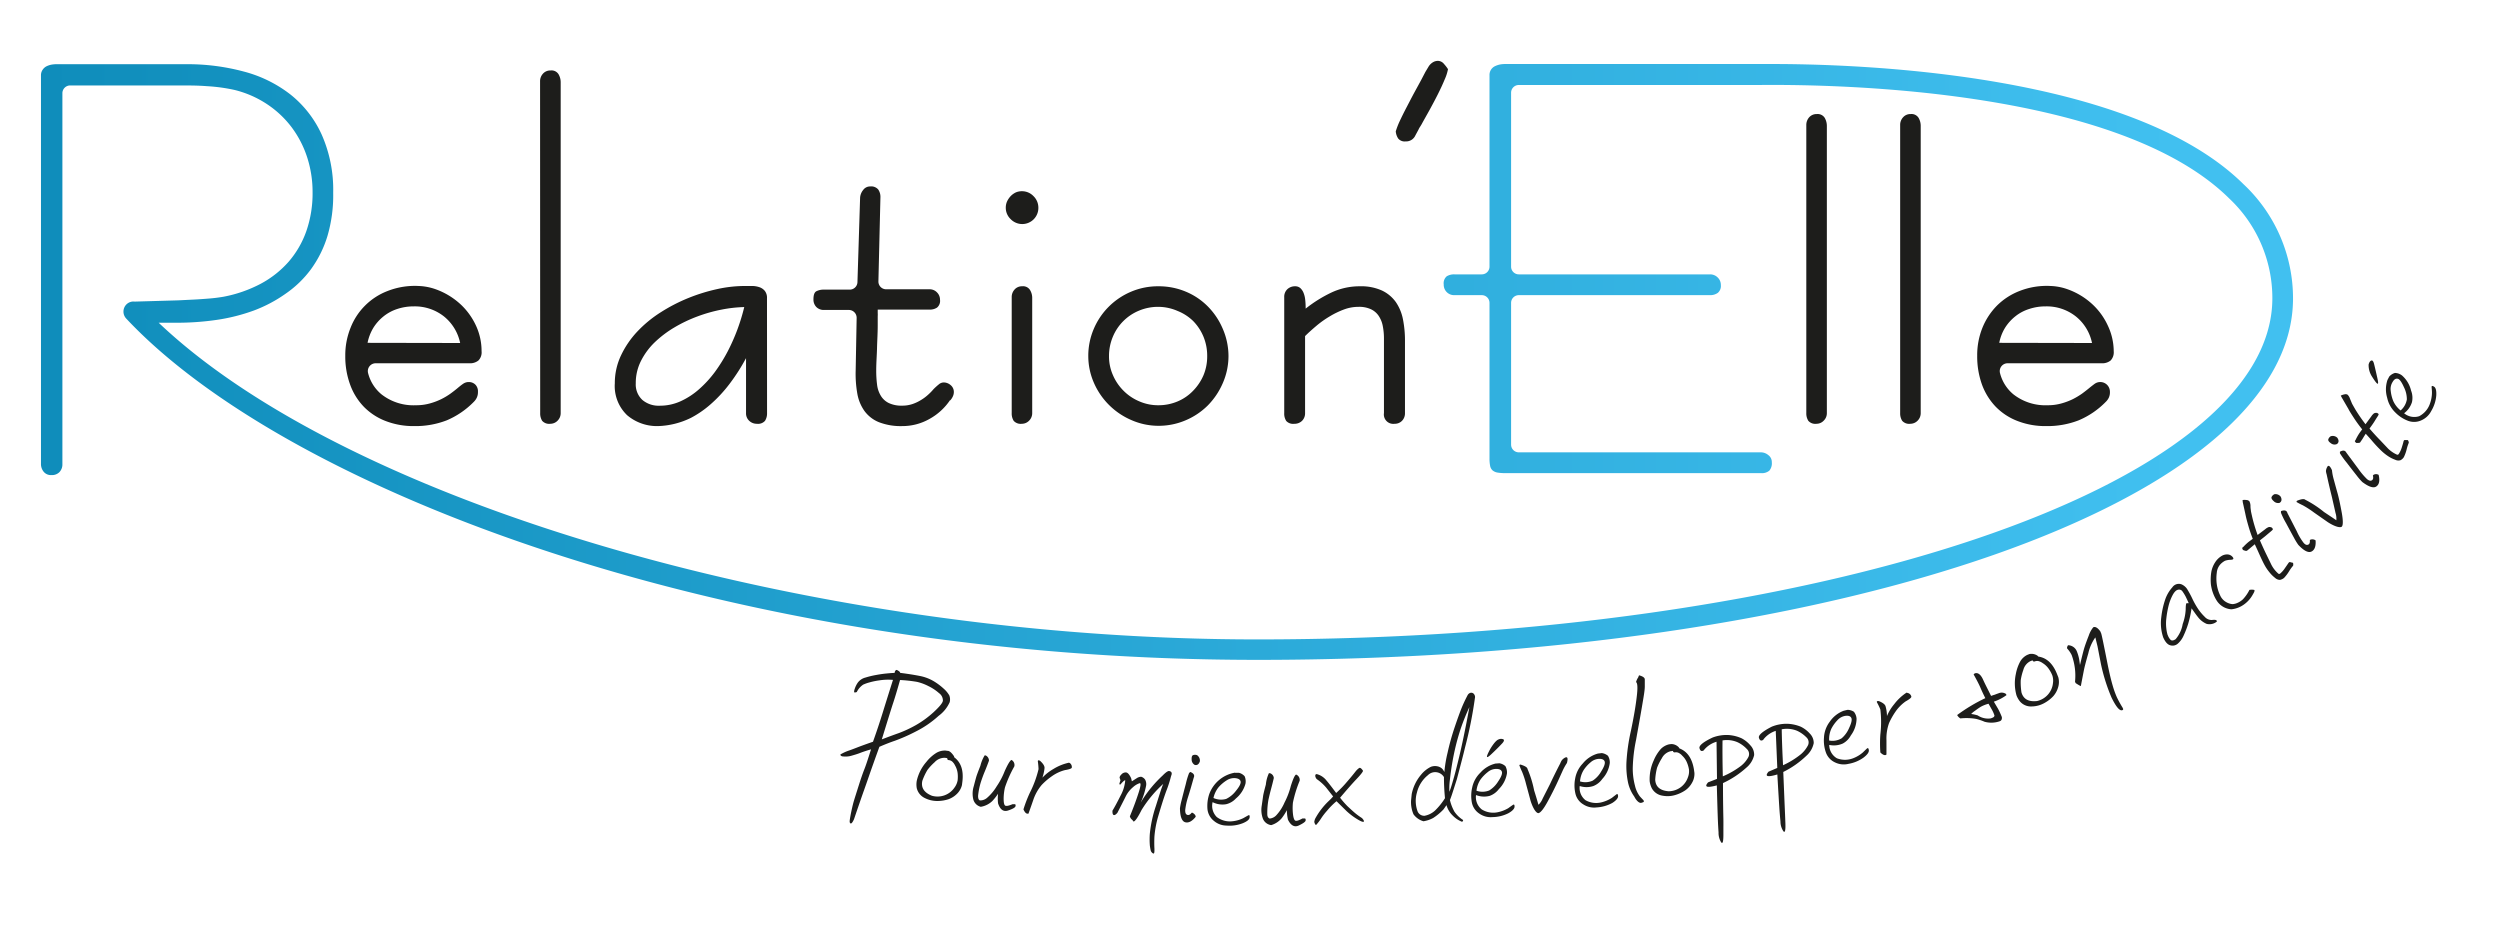<svg id="Calque_1" data-name="Calque 1" xmlns="http://www.w3.org/2000/svg" xmlns:xlink="http://www.w3.org/1999/xlink" width="153.16mm" height="56.91mm" viewBox="0 0 434.17 161.33"><defs><style>.cls-1{fill:#1d1d1b;}.cls-2{fill:url(#Dégradé_sans_nom_5);}</style><linearGradient id="Dégradé_sans_nom_5" x1="7.11" y1="62.85" x2="398.18" y2="62.85" gradientUnits="userSpaceOnUse"><stop offset="0" stop-color="#0f8dbb"/><stop offset="0.95" stop-color="#41c0f0"/></linearGradient></defs><path class="cls-1" d="M65.24,63.09a1.36,1.36,0,0,0-1.32,1.7,7,7,0,0,0,2.32,3.69,9,9,0,0,0,6,1.9,8.74,8.74,0,0,0,2.39-.31,11.3,11.3,0,0,0,2-.75,11.72,11.72,0,0,0,1.59-.95q.7-.51,1.2-.93c.37-.31.69-.57,1-.78a1.68,1.68,0,0,1,1-.31,1.59,1.59,0,0,1,1.18.5A1.67,1.67,0,0,1,83,68.06a2.21,2.21,0,0,1-.2,1,2.4,2.4,0,0,1-.5.71A14.41,14.41,0,0,1,77.58,73a15,15,0,0,1-5.66,1,13.32,13.32,0,0,1-5-.9,10.59,10.59,0,0,1-3.76-2.48,10.81,10.81,0,0,1-2.36-3.83,14.22,14.22,0,0,1-.84-5,12.72,12.72,0,0,1,.92-4.87,11.19,11.19,0,0,1,6.35-6.35,12.94,12.94,0,0,1,5.52-.9,9.83,9.83,0,0,1,2.78.52A12.63,12.63,0,0,1,80.14,53a11.85,11.85,0,0,1,2.54,3.6,10.49,10.49,0,0,1,.95,4.4,2,2,0,0,1-.55,1.61,2.31,2.31,0,0,1-1.58.48Zm14.67-3.52a8,8,0,0,0-2.83-4.63,8.18,8.18,0,0,0-5.24-1.73,9,9,0,0,0-2.85.45,7.49,7.49,0,0,0-2.38,1.28,7.89,7.89,0,0,0-1.78,2,8.07,8.07,0,0,0-1,2.6Z"/><path class="cls-1" d="M93.79,14.14a1.92,1.92,0,0,1,.5-1.34,1.69,1.69,0,0,1,1.32-.56A1.42,1.42,0,0,1,97,12.9a2.77,2.77,0,0,1,.37,1.4V71.74a1.83,1.83,0,0,1-.54,1.32,1.75,1.75,0,0,1-1.28.54,1.61,1.61,0,0,1-1.4-.52,2.4,2.4,0,0,1-.34-1.34Z"/><path class="cls-1" d="M133.21,71.74a2.4,2.4,0,0,1-.35,1.34,1.6,1.6,0,0,1-1.4.52,1.9,1.9,0,0,1-1.35-.52,1.76,1.76,0,0,1-.55-1.34V62.2a33.48,33.48,0,0,1-2.73,4.29,23.72,23.72,0,0,1-3.49,3.78,17.35,17.35,0,0,1-3.35,2.3A13.86,13.86,0,0,1,114.27,74a8,8,0,0,1-5.36-1.89,7,7,0,0,1-2.14-5.55,11.2,11.2,0,0,1,1.07-4.82,16,16,0,0,1,2.83-4.15,21,21,0,0,1,4.07-3.35,29.5,29.5,0,0,1,4.8-2.48,31,31,0,0,1,5-1.55,22.24,22.24,0,0,1,4.7-.54h1.5a4.05,4.05,0,0,1,1.18.22,2.08,2.08,0,0,1,.91.64,1.93,1.93,0,0,1,.37,1.26Zm-18.65-1.28a8.67,8.67,0,0,0,3.65-.78,12.85,12.85,0,0,0,3.2-2.09,19.21,19.21,0,0,0,2.75-3,28.16,28.16,0,0,0,2.25-3.63,34.14,34.14,0,0,0,2.84-7.63,23,23,0,0,0-3.93.44,26.27,26.27,0,0,0-4.21,1.19,24.72,24.72,0,0,0-4,1.91,18.51,18.51,0,0,0-3.43,2.6,12,12,0,0,0-2.38,3.24,8.47,8.47,0,0,0-.89,3.87,3.66,3.66,0,0,0,1.16,2.89A4.37,4.37,0,0,0,114.56,70.46Z"/><path class="cls-1" d="M152.17,64.34a18.88,18.88,0,0,0,.15,2.48,4.75,4.75,0,0,0,.66,1.93A3.3,3.3,0,0,0,154.36,70a5.13,5.13,0,0,0,2.34.45,5.48,5.48,0,0,0,1.8-.29,7.23,7.23,0,0,0,1.53-.74,7.65,7.65,0,0,0,1.22-.93,9.16,9.16,0,0,0,.88-.91,10.7,10.7,0,0,1,.87-.79,1.37,1.37,0,0,1,.87-.37,1.86,1.86,0,0,1,1.22.46,1.52,1.52,0,0,1,.56,1.24,1.78,1.78,0,0,1-.17.72,2.52,2.52,0,0,1-.48.72l0-.08a10.31,10.31,0,0,1-3.6,3.29A9.52,9.52,0,0,1,156.7,74a10.5,10.5,0,0,1-4.07-.68,5.82,5.82,0,0,1-2.5-1.94,7.36,7.36,0,0,1-1.24-3,19.79,19.79,0,0,1-.29-4l.17-9.18a1.36,1.36,0,0,0-1.35-1.37H143.1a1.79,1.79,0,0,1-1.32-.5,1.83,1.83,0,0,1-.51-1.36c0-.75.17-1.21.51-1.39a2.75,2.75,0,0,1,1.32-.28h4.47a1.34,1.34,0,0,0,1.34-1.3l.46-14.66A2.34,2.34,0,0,1,149.9,33a1.47,1.47,0,0,1,1.22-.62,1.61,1.61,0,0,1,1.39.52,2.26,2.26,0,0,1,.39,1.38l-.35,14.59a1.34,1.34,0,0,0,1.34,1.37h7.54a1.74,1.74,0,0,1,1.3.55,1.77,1.77,0,0,1,.52,1.28,1.5,1.5,0,0,1-.52,1.35,2.23,2.23,0,0,1-1.3.35h-9v.58a4,4,0,0,1,0,.58c0,.21,0,.48,0,.82s0,.61,0,.81c0,1.32-.09,2.61-.12,3.88S152.17,63,152.17,64.34Z"/><path class="cls-1" d="M177.48,33.21a2.75,2.75,0,0,1,2,.85,2.79,2.79,0,0,1,.85,2,2.8,2.8,0,0,1-4.81,2,2.71,2.71,0,0,1-.85-2,2.66,2.66,0,0,1,.23-1.09,3.49,3.49,0,0,1,.62-.91,3.1,3.1,0,0,1,.89-.64A2.66,2.66,0,0,1,177.48,33.21Zm1.78,38.53a1.83,1.83,0,0,1-.54,1.32,1.75,1.75,0,0,1-1.28.54,1.61,1.61,0,0,1-1.4-.52,2.4,2.4,0,0,1-.34-1.34V51.62a1.94,1.94,0,0,1,.5-1.34,1.69,1.69,0,0,1,1.32-.56,1.42,1.42,0,0,1,1.37.66,2.64,2.64,0,0,1,.37,1.32Z"/><path class="cls-1" d="M201.17,49.72a12.13,12.13,0,0,1,4.76.93,11.7,11.7,0,0,1,3.84,2.58,12.38,12.38,0,0,1,2.58,3.86,12,12,0,0,1,1,4.76,11.76,11.76,0,0,1-1,4.71,12.62,12.62,0,0,1-2.6,3.86A12.16,12.16,0,0,1,205.89,73a11.88,11.88,0,0,1-4.72.95,11.7,11.7,0,0,1-4.7-1A12.44,12.44,0,0,1,190,66.54a11.62,11.62,0,0,1-1-4.69,11.88,11.88,0,0,1,.95-4.72,12.16,12.16,0,0,1,6.46-6.46A11.89,11.89,0,0,1,201.17,49.72Zm0,3.57a8.6,8.6,0,0,0-3.36.66,8.37,8.37,0,0,0-4.55,4.55,8.59,8.59,0,0,0-.66,3.35,8,8,0,0,0,.68,3.3,8.61,8.61,0,0,0,1.84,2.71,8.48,8.48,0,0,0,2.73,1.84,8.15,8.15,0,0,0,3.32.68,8.46,8.46,0,0,0,3.33-.66,8,8,0,0,0,2.67-1.82A8.82,8.82,0,0,0,209,65.19a8.46,8.46,0,0,0,.65-3.34,8.68,8.68,0,0,0-.65-3.39,8.59,8.59,0,0,0-1.79-2.71A8.27,8.27,0,0,0,204.5,54,8.46,8.46,0,0,0,201.17,53.29Z"/><path class="cls-1" d="M224.77,73.6a1.61,1.61,0,0,1-1.39-.49,2.33,2.33,0,0,1-.35-1.37V51.62a1.8,1.8,0,0,1,.54-1.39,1.91,1.91,0,0,1,1.36-.51,1.32,1.32,0,0,1,.89.31,2.25,2.25,0,0,1,.56.82,4.25,4.25,0,0,1,.29,1.18,12.44,12.44,0,0,1,.08,1.37v.2a23.31,23.31,0,0,1,4.38-2.75,11.5,11.5,0,0,1,5.08-1.13,8.69,8.69,0,0,1,3.8.74,6.23,6.23,0,0,1,2.4,2,8,8,0,0,1,1.24,3,18.82,18.82,0,0,1,.35,3.7V71.74a1.85,1.85,0,0,1-.51,1.34,1.75,1.75,0,0,1-1.31.52,1.63,1.63,0,0,1-1.83-1.86V58.83a11.19,11.19,0,0,0-.21-2.23,4.73,4.73,0,0,0-.72-1.76,3.28,3.28,0,0,0-1.35-1.14,4.82,4.82,0,0,0-2.13-.41,7.25,7.25,0,0,0-2.54.46,14.63,14.63,0,0,0-2.46,1.19,17.25,17.25,0,0,0-2.29,1.62c-.72.61-1.4,1.21-2,1.81V71.74a1.82,1.82,0,0,1-.52,1.34A1.84,1.84,0,0,1,224.77,73.6Z"/><path class="cls-1" d="M249.72,10.57a1.38,1.38,0,0,1,1.05.53,6.8,6.8,0,0,1,.7.91,7.7,7.7,0,0,1-.57,1.78c-.32.78-.71,1.62-1.16,2.52s-.94,1.82-1.45,2.75-1,1.77-1.4,2.52c-.08.13-.17.29-.29.47a3.14,3.14,0,0,0-.25.46l-.54,1a1.76,1.76,0,0,1-1.71,1.05,1.44,1.44,0,0,1-1.28-.51,2.61,2.61,0,0,1-.42-1.24,13.46,13.46,0,0,1,.69-1.78c.34-.72.72-1.5,1.15-2.32s.86-1.66,1.31-2.5l1.26-2.31,0,0,.73-1.4.51-.85a2.24,2.24,0,0,1,.69-.76A1.72,1.72,0,0,1,249.72,10.57Z"/><path class="cls-1" d="M313.7,21.71a2,2,0,0,1,.5-1.34,1.71,1.71,0,0,1,1.32-.56,1.45,1.45,0,0,1,1.38.66,2.86,2.86,0,0,1,.37,1.39V71.74a1.8,1.8,0,0,1-.55,1.32,1.74,1.74,0,0,1-1.28.54,1.59,1.59,0,0,1-1.39-.52,2.4,2.4,0,0,1-.35-1.34Z"/><path class="cls-1" d="M330,21.71a1.93,1.93,0,0,1,.51-1.34,1.68,1.68,0,0,1,1.31-.56,1.44,1.44,0,0,1,1.38.66,2.76,2.76,0,0,1,.37,1.39V71.74a1.83,1.83,0,0,1-.54,1.32,1.77,1.77,0,0,1-1.28.54,1.6,1.6,0,0,1-1.4-.52,2.4,2.4,0,0,1-.35-1.34Z"/><path class="cls-1" d="M348.65,63.09a1.36,1.36,0,0,0-1.31,1.7,7,7,0,0,0,2.32,3.69,9,9,0,0,0,5.95,1.9,8.67,8.67,0,0,0,2.38-.31,11.41,11.41,0,0,0,2-.75,13.1,13.1,0,0,0,1.59-.95q.69-.51,1.2-.93t1-.78a1.68,1.68,0,0,1,2.17.19,1.7,1.7,0,0,1,.48,1.21,2.21,2.21,0,0,1-.19,1,2.43,2.43,0,0,1-.51.71A14.38,14.38,0,0,1,361,73a15,15,0,0,1-5.66,1,13.29,13.29,0,0,1-5-.9,10.5,10.5,0,0,1-3.76-2.48,11,11,0,0,1-2.37-3.83,14.45,14.45,0,0,1-.83-5,12.72,12.72,0,0,1,.91-4.87,11.75,11.75,0,0,1,2.52-3.84,11.37,11.37,0,0,1,3.84-2.51,12.87,12.87,0,0,1,5.51-.9,9.7,9.7,0,0,1,2.78.52A12.47,12.47,0,0,1,363.55,53a11.68,11.68,0,0,1,2.54,3.6,10.49,10.49,0,0,1,1,4.4,2.07,2.07,0,0,1-.54,1.61,2.32,2.32,0,0,1-1.59.48Zm14.67-3.52a7.94,7.94,0,0,0-2.83-4.63,8.15,8.15,0,0,0-5.23-1.73,8.86,8.86,0,0,0-2.85.45A7.38,7.38,0,0,0,350,54.94a7.93,7.93,0,0,0-1.79,2,7.84,7.84,0,0,0-1,2.6Z"/><path class="cls-1" d="M155.69,116.35h.05c.38.18.58.35.59.51,1.38.17,2.52.36,3.43.54a7.54,7.54,0,0,1,2.4.91,10.75,10.75,0,0,1,1.77,1.33,4.69,4.69,0,0,1,.93,1.13,1.94,1.94,0,0,1,.07,1.18,5.94,5.94,0,0,1-1.92,2.37,17.55,17.55,0,0,1-4,2.74,30.34,30.34,0,0,1-3.55,1.57c-.91.31-1.82.67-2.74,1.07q-1.23,3.4-1.78,5T149.78,138c-.41,1.18-.9,2.6-1.47,4.28-.24.54-.44.78-.58.73s-.2-.22-.16-.54.13-.86.29-1.61.31-1.37.46-1.86.42-1.34.8-2.54.71-2.16,1-2.89.66-1.87,1.15-3.43c-.78.23-1.4.43-1.88.62s-1,.34-1.49.48a3.62,3.62,0,0,1-1.38.14c-.41,0-.59-.17-.57-.35a8,8,0,0,1,1.36-.64c.39-.13.9-.32,1.54-.57s1.55-.58,2.76-1q.92-2.57,1.69-5.06t1.78-5.68a9.6,9.6,0,0,0-2.35.08,12.16,12.16,0,0,0-1.75.36,6.86,6.86,0,0,0-1.07.38,3.27,3.27,0,0,0-1.1,1.25c-.08.1-.24.12-.48.09a1.57,1.57,0,0,1,.11-.61,4.07,4.07,0,0,1,.54-1.09,2.4,2.4,0,0,1,1.33-.87,15,15,0,0,1,1.82-.44c.58-.11,1.18-.2,1.79-.26s1.09-.1,1.44-.1C155.4,116.58,155.51,116.4,155.69,116.35Zm.62,1.75q-.75,2.64-1.17,3.9t-2,6.41q1.56-.6,3-1.11a21,21,0,0,0,2.92-1.37,17.14,17.14,0,0,0,3.06-2.23c1-.93,1.57-1.59,1.63-2a1.56,1.56,0,0,0-.66-1.31,8,8,0,0,0-1.85-1.23,8.46,8.46,0,0,0-2-.74A24.48,24.48,0,0,0,156.31,118.1Z"/><path class="cls-1" d="M164.18,130.35l.39.05c.34,0,.71.35,1.1.92l.06.21q1.74,1.31,1.41,4.17l-.08.65a3.2,3.2,0,0,1-.89,1.54,4,4,0,0,1-1.44.91,6.21,6.21,0,0,1-1.89.31,4.75,4.75,0,0,1-2.23-.51,2.57,2.57,0,0,1-1.4-1.72,3.55,3.55,0,0,1,0-1.27,7.5,7.5,0,0,1,1.67-3.29,6.8,6.8,0,0,1,1.74-1.57A2.93,2.93,0,0,1,164.18,130.35Zm-4,5.25c-.26,1.18.29,2.05,1.66,2.6a3.56,3.56,0,0,0,3.93-1.43,3,3,0,0,0,.54-1.25,5.74,5.74,0,0,0,0-1.24,3.6,3.6,0,0,0-.46-1.36,2,2,0,0,0-.35-.52,1.08,1.08,0,0,0-.73-.39.26.26,0,0,1-.25-.34l-.41-.06a2.33,2.33,0,0,0-1.8.77,9,9,0,0,0-1.25,1.35A10.7,10.7,0,0,0,160.18,135.6Z"/><path class="cls-1" d="M171,131.19l.16,0a1,1,0,0,1,.59.92c-.25.69-.49,1.31-.73,1.88s-.45,1.15-.65,1.75a12.35,12.35,0,0,0-.51,2.47c0,.43.08.7.31.8a1.79,1.79,0,0,0,1.23-.43,8.2,8.2,0,0,0,1.68-2,13.2,13.2,0,0,0,1.42-2.7c.55-1.21.94-1.84,1.17-1.9a1,1,0,0,1,.48,1.13,21,21,0,0,0-1.62,3.64,9.05,9.05,0,0,0-.23,1.89c0,.69.07,1.1.24,1.25s.61.07,1.3-.22h.39c.13,0,.18.13.13.35s-.48.47-1.28.74-1.39-.14-1.75-1.24a7.33,7.33,0,0,1,0-1.67,9.58,9.58,0,0,1-1,1.27,3.78,3.78,0,0,1-2,1,1.79,1.79,0,0,1-1.31-1.33,4.3,4.3,0,0,1,.08-2.21c.21-.81.36-1.36.44-1.64s.32-.94.72-1.94A6.59,6.59,0,0,1,171,131.19Z"/><path class="cls-1" d="M185.76,132.5a.83.83,0,0,1,.38.79c0,.18-.42.33-1.21.46a6.9,6.9,0,0,0-2.24,1.05,11.35,11.35,0,0,0-1.77,1.51,7.94,7.94,0,0,0-1.49,2.67c-.47,1.36-.75,2.13-.82,2.33l-.18,0c-.25,0-.48-.27-.69-.74a22.56,22.56,0,0,1,1.12-2.91,18.28,18.28,0,0,0,1.5-4.08,12.4,12.4,0,0,0-.11-1.26c-.05-.28.07-.35.37-.19.55.5.81.92.78,1.27a7.49,7.49,0,0,1-.37,1.66,8.13,8.13,0,0,1,1.9-1.5,8.59,8.59,0,0,1,2.7-1.1Z"/><path class="cls-1" d="M203,133.9c.48.07.61.36.38.87a21.24,21.24,0,0,1-.87,2.7c-.57,1.59-1,3.06-1.4,4.41a17.43,17.43,0,0,0-.62,3.38,19.92,19.92,0,0,0,0,2.18c0,.54,0,.81-.2.8a.88.88,0,0,1-.44-.5,8.46,8.46,0,0,1-.16-.91,13.42,13.42,0,0,1,0-2.05,21.9,21.9,0,0,1,1.05-4.81c.61-1.93,1-3.21,1.28-3.83a21,21,0,0,0-3.77,4.54c-.67,1.33-1.14,2-1.4,2a1.32,1.32,0,0,0-.32-.38,1.1,1.1,0,0,1-.31-.52c.46-1.12,1-2.49,1.52-4.11q.56-1.74.18-1.65a3.19,3.19,0,0,0-1.14.68,5,5,0,0,0-1.31,1.68c-.36.73-.84,1.66-1.42,2.79-.28.32-.49.44-.65.37s-.22-.32-.2-.75c.39-.64.85-1.5,1.39-2.58a6.67,6.67,0,0,0,.83-2.7c-.17,0-.45.27-.83.73q-.21.06-.18-.18l.17-.54a2.38,2.38,0,0,0-.14-.43c0-.09,0-.28.28-.55a1,1,0,0,1,.81-.39c.3,0,.61.36.91,1l.13.54.88-.56a1.46,1.46,0,0,1,.73-.23,1.27,1.27,0,0,1,.69.5,1.64,1.64,0,0,1,.18,1,13.12,13.12,0,0,1-.95,3l.29-.49a21.41,21.41,0,0,1,3.52-4.22C202.38,134.21,202.74,133.93,203,133.9Z"/><path class="cls-1" d="M206.73,134.07c.59.24.78.57.58,1-.34,1.21-.66,2.35-1,3.4a11.61,11.61,0,0,0-.48,2.24c0,.44.09.7.34.8s.51,0,.78-.36h.15c.37.22.56.46.55.71-.63.78-1.24,1.1-1.82.94s-.89-1-.91-2.42a10.82,10.82,0,0,1,.28-1.38c.19-.75.43-1.7.74-2.86a13.06,13.06,0,0,1,.56-1.87A.85.85,0,0,1,206.73,134.07Zm.46-2.92a1,1,0,0,1,.7,0,1.15,1.15,0,0,1,.49,1.07c-.17.51-.46.72-.88.63a1.06,1.06,0,0,1-.55-.92C206.93,131.49,207,131.24,207.19,131.15Z"/><path class="cls-1" d="M214.48,134.21h.67a2,2,0,0,1,1,.6,2.21,2.21,0,0,1,.15,1.29,5.05,5.05,0,0,1-1.66,2.57,3.37,3.37,0,0,1-1.7,1,3.74,3.74,0,0,1-2.35-.36,2.74,2.74,0,0,0,.72,2.58,3.77,3.77,0,0,0,2.72.74,5.59,5.59,0,0,0,1.87-.53l.87-.49c.21-.11.29,0,.25.36s-.44.69-1.19,1a6.3,6.3,0,0,1-2.82.41,3.42,3.42,0,0,1-2.2-.82,3,3,0,0,1-1.11-2,6.47,6.47,0,0,1,.31-2.65,5.78,5.78,0,0,1,4.47-3.72Zm-3.74,4.38a3.18,3.18,0,0,0,2.21.16,4.73,4.73,0,0,0,1.69-1.4c.59-.72.86-1.24.82-1.58s-.33-.55-.86-.62a2.37,2.37,0,0,0-1.59.39,6.33,6.33,0,0,0-1.38,1.18A4.47,4.47,0,0,0,210.74,138.59Z"/><path class="cls-1" d="M220.37,134.28h.16a.94.94,0,0,1,.69.84c-.16.71-.33,1.36-.49,1.95s-.3,1.19-.44,1.82a12.78,12.78,0,0,0-.2,2.52c0,.42.17.67.41.75a1.78,1.78,0,0,0,1.16-.58,7.74,7.74,0,0,0,1.42-2.2,13.45,13.45,0,0,0,1.09-2.86c.4-1.27.71-1.94.93-2a1,1,0,0,1,.61,1.07,21.34,21.34,0,0,0-1.17,3.8,9.4,9.4,0,0,0,0,1.91c.07.68.2,1.09.39,1.21s.61,0,1.27-.37l.37,0q.21,0,.18.33c0,.23-.41.52-1.18.89s-1.4,0-1.89-1a7.35,7.35,0,0,1-.19-1.66,9.56,9.56,0,0,1-.89,1.39,3.79,3.79,0,0,1-1.83,1.21,1.8,1.8,0,0,1-1.46-1.16,4.4,4.4,0,0,1-.19-2.2c.12-.83.2-1.39.24-1.69s.21-1,.48-2A6.07,6.07,0,0,1,220.37,134.28Z"/><path class="cls-1" d="M236.13,133.35c.14,0,.33.12.58.51,0,.17-.38.66-1.14,1.46s-1.7,1.88-2.84,3.22A15.47,15.47,0,0,0,234,140c.48.45.89.83,1.23,1.12a10.89,10.89,0,0,0,1.26.93,1.39,1.39,0,0,1,.39.54c0,.26-.39.16-1.15-.31a11.38,11.38,0,0,1-1.85-1.39l-1.77-1.74a12.3,12.3,0,0,0-1.65,1.66,10.54,10.54,0,0,0-1,1.29,8.19,8.19,0,0,1-.89,1.17c-.12,0-.23-.17-.32-.52a2.13,2.13,0,0,1,.15-.56,12.42,12.42,0,0,1,2.38-3.1l.39-.38.35-.39-1.21-1.54a8.37,8.37,0,0,0-1.62-1.46.94.94,0,0,1-.27-.56c0-.21.08-.32.25-.32a3.11,3.11,0,0,1,1.7,1.12q.53.61,1.68,2.16a18.84,18.84,0,0,0,1.93-2c.62-.71,1.08-1.28,1.4-1.69S236,133.39,236.13,133.35Z"/><path class="cls-1" d="M255.39,120.32a.59.59,0,0,1,.52.14.85.85,0,0,1,.26.61,73.9,73.9,0,0,1-1.76,8.83c-.23,1-.7,2.78-1.39,5.4-.44,1.38-.73,2.29-.87,2.71s-.26.73-.34.94a7.68,7.68,0,0,0,.77,2,5.15,5.15,0,0,0,1.51,1.46.28.28,0,0,1-.19.31,4.67,4.67,0,0,1-1.62-1.09,4,4,0,0,1-1.07-1.8l-.51.73a9.58,9.58,0,0,1-1.8,1.5,5.18,5.18,0,0,1-1.69.57,3.23,3.23,0,0,1-1.73-1.21,5.3,5.3,0,0,1-.42-2.43l.11-1.08a7.43,7.43,0,0,1,1.62-3.36,5.11,5.11,0,0,1,1.7-1.37,2,2,0,0,1,1.15-.09,1.68,1.68,0,0,1,.77.37,1.79,1.79,0,0,1,.43.63,22.74,22.74,0,0,1,.56-3.37,42.43,42.43,0,0,1,1.25-4.48q.66-1.95,1.11-3.09t1.11-2.4A.82.82,0,0,1,255.39,120.32Zm-9.21,20.56a1.24,1.24,0,0,0,1.22.8,3.7,3.7,0,0,0,1.81-.9,11.64,11.64,0,0,0,1.74-2.16,36.4,36.4,0,0,1-.18-3.66,1.78,1.78,0,0,0-2.79-.33,5.55,5.55,0,0,0-1.9,3A5.24,5.24,0,0,0,246.18,140.88Zm7.58-14.56a38.31,38.31,0,0,0-1.1,3.91,46,46,0,0,0-.84,5.05,11.83,11.83,0,0,0-.12,1.67l0,.57.21-.53c.18-.54.39-1.26.64-2.15s.54-2.07.89-3.52,1-4.4,1.75-8.52A36.76,36.76,0,0,0,253.76,126.32Z"/><path class="cls-1" d="M259.72,132.61l.67-.05a2,2,0,0,1,1.05.5,2.22,2.22,0,0,1,.27,1.27,5,5,0,0,1-1.4,2.71,3.46,3.46,0,0,1-1.6,1.18,3.81,3.81,0,0,1-2.37-.14,2.72,2.72,0,0,0,1,2.5,3.78,3.78,0,0,0,2.78.48,6,6,0,0,0,1.82-.7c.35-.26.63-.45.82-.58s.28,0,.27.33-.36.73-1.08,1.13a6.31,6.31,0,0,1-2.77.67,3.41,3.41,0,0,1-2.27-.61,3,3,0,0,1-1.29-1.9,6.33,6.33,0,0,1,.06-2.66,5,5,0,0,1,1.43-2.56A5.09,5.09,0,0,1,259.72,132.61Zm-3.3,4.72a3.16,3.16,0,0,0,2.21-.05,4.76,4.76,0,0,0,1.55-1.56c.52-.76.74-1.32.66-1.65s-.38-.51-.91-.53a2.29,2.29,0,0,0-1.54.54,6.5,6.5,0,0,0-1.27,1.3A4.35,4.35,0,0,0,256.42,137.33Zm3.86-8.92a1,1,0,0,1,.82,0q.25.18-.21.69c-.31.33-.95,1-1.9,1.89s-1,.58-.13-1C259.44,129.05,259.92,128.52,260.28,128.41Z"/><path class="cls-1" d="M271.78,131.59c.45-.23.57.08.35.92a9.53,9.53,0,0,0-.82,1.51c-.33.72-.65,1.45-1,2.19s-.84,1.73-1.53,3-1.21,1.9-1.56,2-.95-.67-1.41-2.14c-.2-.76-.46-1.72-.77-2.86a15.15,15.15,0,0,0-.7-2.17q-.23-.47-.48-1.14a.26.26,0,0,1,.2-.12c.78.24,1.19.49,1.22.77a18.16,18.16,0,0,1,1.15,3.72c.37,1.16.61,2,.74,2.47h.05a3.26,3.26,0,0,0,.7-1.07l1.25-2.46c.58-1.24,1.18-2.45,1.8-3.64a2.76,2.76,0,0,1,.26-.52A1.72,1.72,0,0,1,271.78,131.59Z"/><path class="cls-1" d="M277.51,130.87l.67-.08a2.1,2.1,0,0,1,1.07.47,2.16,2.16,0,0,1,.32,1.26,5,5,0,0,1-1.3,2.76,3.47,3.47,0,0,1-1.55,1.23,3.76,3.76,0,0,1-2.37,0,2.69,2.69,0,0,0,1,2.46,3.78,3.78,0,0,0,2.79.37,6,6,0,0,0,1.79-.77l.79-.61c.19-.13.29,0,.29.33s-.34.74-1,1.16a6.44,6.44,0,0,1-2.75.78,3.43,3.43,0,0,1-2.29-.53,2.94,2.94,0,0,1-1.36-1.84,6.21,6.21,0,0,1-.05-2.66,5,5,0,0,1,1.33-2.61A5.13,5.13,0,0,1,277.51,130.87Zm-3.11,4.84a3.16,3.16,0,0,0,2.2-.13,4.67,4.67,0,0,0,1.49-1.62c.49-.78.69-1.34.6-1.67s-.4-.5-.93-.5a2.35,2.35,0,0,0-1.52.6,6.17,6.17,0,0,0-1.21,1.35A4.4,4.4,0,0,0,274.4,135.71Z"/><path class="cls-1" d="M284.65,117.28q1,.27,1,.72c0,.14,0,.55,0,1.23s-.22,1.89-.51,3.61-.64,3.61-1,5.63a27.11,27.11,0,0,0-.58,4.86,11.55,11.55,0,0,0,.39,3.14,4.82,4.82,0,0,0,.86,1.86c.32.35.51.55.56.59a.43.43,0,0,1,.12.27c0,.08-.14.16-.46.24s-.82-.32-1.22-1.11a6.58,6.58,0,0,1-1.07-2.42,14,14,0,0,1-.28-3.47,32.86,32.86,0,0,1,.78-5.51q.72-3.42,1-5.82c.2-1.6.16-2.48-.11-2.64a2.64,2.64,0,0,1,.36-.79Z"/><path class="cls-1" d="M289.86,129.27l.39-.05a1.81,1.81,0,0,1,1.3.57l.12.19c1.36.52,2.19,1.73,2.51,3.62l.09.65a3.07,3.07,0,0,1-.43,1.72,3.88,3.88,0,0,1-1.13,1.27,6.2,6.2,0,0,1-1.73.82,4.63,4.63,0,0,1-2.29.12,2.54,2.54,0,0,1-1.81-1.26,3.81,3.81,0,0,1-.38-1.22,7.76,7.76,0,0,1,.7-3.63,7,7,0,0,1,1.24-2A3,3,0,0,1,289.86,129.27Zm-2.4,6.15q.1,1.82,2.31,2a3.56,3.56,0,0,0,3.38-2.45,2.84,2.84,0,0,0,.17-1.35,5.69,5.69,0,0,0-.35-1.2,3.43,3.43,0,0,0-.81-1.17,1.92,1.92,0,0,0-.48-.41,1.07,1.07,0,0,0-.81-.17c-.19,0-.3-.06-.33-.26l-.41.06a2.32,2.32,0,0,0-1.52,1.22,9.61,9.61,0,0,0-.83,1.65A10.55,10.55,0,0,0,287.46,135.42Z"/><path class="cls-1" d="M300.11,127.65a6.7,6.7,0,0,1,2.35.57,5.12,5.12,0,0,1,1.53,1.23,2.32,2.32,0,0,1,.65,1.7,4,4,0,0,1-1.35,2.17,16.19,16.19,0,0,1-4.06,2.68c0,3.53.06,5.62.07,6.26s0,1.55,0,2.72-.12,1.62-.38,1.32a3.09,3.09,0,0,1-.46-1.72c-.06-.85-.1-1.67-.13-2.46s-.09-2.7-.17-5.72c-1.74.46-2.24.29-1.51-.53l1.54-.6-.08-6.45a4.41,4.41,0,0,0-2.11,1.35c-.09.14-.18.21-.26.22-.27.11-.47,0-.59-.45s.68-1.1,2.3-1.86A6.86,6.86,0,0,1,300.11,127.65Zm-.91,7.18a14.29,14.29,0,0,0,3.16-1.82,4.85,4.85,0,0,0,1.28-1.53,1.18,1.18,0,0,0-.26-1.39,5.3,5.3,0,0,0-1.59-1.17,4.66,4.66,0,0,0-2.64-.33C299.13,130.31,299.14,132.39,299.2,134.83Z"/><path class="cls-1" d="M310.36,125.7a6.79,6.79,0,0,1,2.36.5,5,5,0,0,1,1.57,1.18,2.32,2.32,0,0,1,.7,1.68,4,4,0,0,1-1.29,2.21,16,16,0,0,1-4,2.8c.15,3.53.23,5.61.26,6.25s.07,1.55.11,2.73-.08,1.62-.34,1.33a3.06,3.06,0,0,1-.52-1.71c-.08-.85-.15-1.67-.2-2.46s-.17-2.7-.34-5.71q-2.6.78-1.53-.48l1.52-.65-.27-6.44a4.44,4.44,0,0,0-2.07,1.41.47.47,0,0,1-.25.23c-.27.11-.47,0-.6-.44s.65-1.12,2.24-1.93A6.88,6.88,0,0,1,310.36,125.7Zm-.7,7.2a14.32,14.32,0,0,0,3.1-1.91,5.07,5.07,0,0,0,1.24-1.57,1.19,1.19,0,0,0-.3-1.38,5.47,5.47,0,0,0-1.62-1.13,4.69,4.69,0,0,0-2.65-.25C309.46,128.38,309.53,130.46,309.66,132.9Z"/><path class="cls-1" d="M320.19,123.44l.66-.16a2.05,2.05,0,0,1,1.12.34,2.19,2.19,0,0,1,.46,1.21,5,5,0,0,1-1,2.9,3.41,3.41,0,0,1-1.39,1.4,3.81,3.81,0,0,1-2.36.24,2.71,2.71,0,0,0,1.33,2.32,3.87,3.87,0,0,0,2.82,0,5.67,5.67,0,0,0,1.68-1c.31-.3.55-.54.72-.69s.28-.07.33.28-.25.78-.9,1.28a6.33,6.33,0,0,1-2.63,1.1,3.44,3.44,0,0,1-2.34-.25,3,3,0,0,1-1.57-1.68,6.23,6.23,0,0,1-.35-2.63,4.93,4.93,0,0,1,1-2.75A5.06,5.06,0,0,1,320.19,123.44Zm-2.52,5.17a3.11,3.11,0,0,0,2.17-.39,4.78,4.78,0,0,0,1.29-1.78c.4-.84.53-1.42.4-1.73s-.45-.45-1-.39a2.31,2.31,0,0,0-1.44.78,6.24,6.24,0,0,0-1.05,1.48A4.35,4.35,0,0,0,317.67,128.61Z"/><path class="cls-1" d="M331.31,120.35a.83.83,0,0,1,.63.62c.05.16-.28.45-1,.85a7.08,7.08,0,0,0-1.74,1.76,12.38,12.38,0,0,0-1.13,2,8,8,0,0,0-.45,3c0,1.43,0,2.26,0,2.47l-.15.08c-.25.06-.55-.09-.91-.45a22,22,0,0,1,0-3.12,18.54,18.54,0,0,0,0-4.35,11.5,11.5,0,0,0-.54-1.14c-.15-.25-.06-.35.28-.31.69.28,1.08.58,1.17.92a6.68,6.68,0,0,1,.24,1.68,7.93,7.93,0,0,1,1.26-2.07,8.62,8.62,0,0,1,2.14-2Z"/><path class="cls-1" d="M343,116.94c.49-.17,1,.2,1.4,1.09s.9,1.83,1.39,2.83l1.34-.47a1.31,1.31,0,0,1,1.26.14l.07.2a8,8,0,0,1-2.19,1.13l.71,1.2a12.74,12.74,0,0,1,.68,1.47c.05.39-.08.64-.39.74a4.42,4.42,0,0,1-2.61.08,9,9,0,0,0-1.49-.5,9.77,9.77,0,0,0-2.71-.08,1.44,1.44,0,0,1-.56-.59,29.43,29.43,0,0,1,4.89-2.93c-.36-.72-.64-1.32-.85-1.82s-.6-1.26-1.18-2.3A.52.52,0,0,1,343,116.94Zm1,5.81q-.45.28-1,.69a3.77,3.77,0,0,0-.67.56,6.4,6.4,0,0,1,1.14.25,3.26,3.26,0,0,0,2.24.52,2,2,0,0,0,.54-.24.43.43,0,0,0,.13-.26,5.55,5.55,0,0,0-.37-.88l-.66-1.17A5.77,5.77,0,0,0,344,122.75Z"/><path class="cls-1" d="M352.07,113.74l.38-.15a1.84,1.84,0,0,1,1.39.28l.16.16c1.44.21,2.51,1.21,3.23,3l.24.61a3.14,3.14,0,0,1-.05,1.77,4,4,0,0,1-.82,1.49,6.12,6.12,0,0,1-1.52,1.18,4.61,4.61,0,0,1-2.2.61,2.52,2.52,0,0,1-2.05-.84,3.66,3.66,0,0,1-.63-1.1,7.7,7.7,0,0,1-.11-3.69,7.26,7.26,0,0,1,.78-2.21A2.89,2.89,0,0,1,352.07,113.74Zm-1,6.52c.34,1.16,1.23,1.66,2.7,1.49a3.56,3.56,0,0,0,2.77-3.13,2.87,2.87,0,0,0-.13-1.36,5.69,5.69,0,0,0-.6-1.09,3.52,3.52,0,0,0-1.05-1,2.26,2.26,0,0,0-.56-.3,1.11,1.11,0,0,0-.82,0c-.18.07-.31,0-.39-.19l-.38.15a2.35,2.35,0,0,0-1.22,1.53,9,9,0,0,0-.45,1.79A11,11,0,0,0,351.07,120.26Z"/><path class="cls-1" d="M363.54,108.94c.36-.15.76.08,1.22.71l.15.35q.12.27,1.15,5.52c.3,1.47.58,2.62.83,3.48a15.89,15.89,0,0,0,.74,2.08,19.16,19.16,0,0,0,1,1.82l.08.18a.17.17,0,0,1-.11.25c-.46.2-1.08-.53-1.89-2.18a31,31,0,0,1-1.85-5.88l-.58-3-.38-1.57-.08.11a7.64,7.64,0,0,0-1.14,2.64c-.39,1.35-.65,2.35-.78,3l-.33,1.7-.19,1q-.11,0-.9-.51l-.11-.24a10.34,10.34,0,0,0-.59-4.65,4.91,4.91,0,0,0-.78-1.13c-.05-.12,0-.3.15-.56a1.68,1.68,0,0,1,1.51,1,7.24,7.24,0,0,1,.44,1.5l.13.94c.35-1.49.61-2.54.8-3.13s.43-1.24.73-2A4.5,4.5,0,0,1,363.54,108.94Z"/><path class="cls-1" d="M377.27,102a1.36,1.36,0,0,1,1.56-.53,2.25,2.25,0,0,1,1.11,1c.3.5.57,1,.84,1.58a13.74,13.74,0,0,0,.93,1.65,8.65,8.65,0,0,0,1.2,1.44,1.56,1.56,0,0,0,1.3.53c.43-.06.67,0,.74.09l.08.14-.16.15a2,2,0,0,1-1.64.3,3.74,3.74,0,0,1-1.51-1.18c-.37-.46-.74-1-1.11-1.52a18.93,18.93,0,0,1-.59,2.69,16,16,0,0,1-.77,2,4.09,4.09,0,0,1-1,1.42,1.38,1.38,0,0,1-1.3.32c-.49-.11-.91-.57-1.27-1.39a7.78,7.78,0,0,1-.33-3.49,14.64,14.64,0,0,1,.69-3.11A6.17,6.17,0,0,1,377.27,102Zm-.81,8.27a2.33,2.33,0,0,0,.47.81c.2.23.5.2.91-.07a5.43,5.43,0,0,0,1.23-2.64,8.68,8.68,0,0,0,.52-2.52c0-.68.06-1,.14-1.09l.39,0c-.2-.45-.38-.83-.52-1.12a7.52,7.52,0,0,0-.55-.9.71.71,0,0,0-.83-.31c-.33.09-.64.42-.94,1a8.4,8.4,0,0,0-.68,1.84,16.38,16.38,0,0,0-.37,2.12,7.37,7.37,0,0,0,0,1.79A6.07,6.07,0,0,0,376.46,110.31Z"/><path class="cls-1" d="M385.76,96.6a1.85,1.85,0,0,1,1.11-.31,1.23,1.23,0,0,1,.89.47c.22.29.11.44-.34.46a3.16,3.16,0,0,0-1,.17,3.09,3.09,0,0,0-.81.62,2.47,2.47,0,0,0-.62,1.46,7.29,7.29,0,0,0,0,2,6.41,6.41,0,0,0,.57,1.9,2.48,2.48,0,0,0,1.12,1.23,2.51,2.51,0,0,0,1.06.32,2.38,2.38,0,0,0,.85-.22,3.25,3.25,0,0,0,.94-.62,6.71,6.71,0,0,0,1.13-1.63,2.13,2.13,0,0,1,.82,0c.13.06.07.31-.2.74a5.15,5.15,0,0,1-2,2.07,4.51,4.51,0,0,1-1.75.56,3.28,3.28,0,0,1-2.56-1.52,6.91,6.91,0,0,1-1-2.79,8.55,8.55,0,0,1,.07-2.19,4.48,4.48,0,0,1,.65-1.64A3.4,3.4,0,0,1,385.76,96.6Z"/><path class="cls-1" d="M389.47,86.84a2.63,2.63,0,0,1,.69,0,.73.73,0,0,1,.49.22,1.73,1.73,0,0,1,.19.81c0,.42.07.69.07.8s.1.53.26,1.24a27.82,27.82,0,0,0,.91,3l1.32-1a2,2,0,0,1,.61-.37.79.79,0,0,1,.56.11l.15.2q.07.1-.24.36l-.76.64c-.29.26-.71.58-1.24,1,.41.93.78,1.75,1.13,2.46l.88,1.81a5.25,5.25,0,0,0,1.23,1.54l.22,0a4.39,4.39,0,0,0,.89-1l.58-.84c.11-.17.23-.24.35-.19a2.22,2.22,0,0,0,.37.09c.13,0,.17.19.12.52a7.28,7.28,0,0,0-.72,1,6.86,6.86,0,0,1-.86,1.13,1.67,1.67,0,0,1-.7.34,1.26,1.26,0,0,1-.86-.35,5.65,5.65,0,0,1-1-1,7.84,7.84,0,0,1-.87-1.31c-.26-.48-.62-1.25-1.09-2.31l-.56-1.22-.66.55q-.29.25-.69.57a.4.4,0,0,1-.33,0,1.55,1.55,0,0,1-.37-.13c-.12-.2-.16-.33-.11-.4l.15-.11a9.33,9.33,0,0,1,.95-.9c.22-.16.45-.34.71-.52a23.47,23.47,0,0,1-.76-2.24c-.23-.79-.39-1.41-.48-1.85s-.26-1.2-.5-2.28Z"/><path class="cls-1" d="M394.51,86.31a1,1,0,0,1,.5-.48,1.13,1.13,0,0,1,1.09.45c.23.49.15.84-.22,1.06a1.07,1.07,0,0,1-1-.3C394.54,86.74,394.43,86.5,394.51,86.31Zm1.64,2.45c.6-.22,1-.11,1.1.33l1.62,3.15a10.29,10.29,0,0,0,1.17,2c.28.34.54.46.8.36s.35-.36.31-.79l.12-.1c.42-.1.71,0,.88.15.07,1-.16,1.64-.7,1.92s-1.31-.1-2.3-1.15a10.5,10.5,0,0,1-.74-1.21c-.37-.67-.84-1.54-1.41-2.6a14,14,0,0,1-.86-1.75A1.17,1.17,0,0,1,396.15,88.76Z"/><path class="cls-1" d="M404.14,81.16c.2-.46.49-.3.85.49a9.49,9.49,0,0,0,.33,1.68c.21.77.42,1.54.64,2.32s.45,1.87.71,3.26.27,2.23.06,2.52-1.16.09-2.45-.74L401.86,89a16.84,16.84,0,0,0-1.92-1.24,11.86,11.86,0,0,1-1.09-.57.23.23,0,0,1,.07-.22c.76-.31,1.23-.37,1.43-.18a18.15,18.15,0,0,1,3.26,2.13c1,.67,1.74,1.15,2.14,1.44l0,0a3.17,3.17,0,0,0-.14-1.27c-.14-.64-.35-1.54-.61-2.7-.33-1.32-.64-2.64-.93-4a2.71,2.71,0,0,1-.12-.56A1.59,1.59,0,0,1,404.14,81.16Z"/><path class="cls-1" d="M404.35,76.32a1,1,0,0,1,.42-.55,1.13,1.13,0,0,1,1.15.26c.3.44.29.81-.05,1.08a1,1,0,0,1-1.06-.13C404.46,76.74,404.31,76.52,404.35,76.32Zm2,2.15c.55-.32.93-.27,1.14.14l2.11,2.85a12.12,12.12,0,0,0,1.47,1.74c.34.28.62.36.85.22s.29-.41.18-.84l.1-.11a.88.88,0,0,1,.9,0c.23,1,.11,1.64-.38,2s-1.3.11-2.46-.76a10.41,10.41,0,0,1-.93-1.07c-.47-.6-1.08-1.37-1.81-2.33a14.79,14.79,0,0,1-1.14-1.58A1.39,1.39,0,0,1,406.38,78.47Z"/><path class="cls-1" d="M406.52,68.71a2.27,2.27,0,0,1,.65-.22.68.68,0,0,1,.54.06,1.82,1.82,0,0,1,.42.71c.16.39.27.64.31.75s.25.47.61,1.1a29.65,29.65,0,0,0,1.77,2.57l1-1.36a2.19,2.19,0,0,1,.47-.53.85.85,0,0,1,.56-.07l.21.15q.11.07-.12.42c-.15.23-.33.51-.53.84s-.5.76-.9,1.3q1,1.16,1.83,2l1.38,1.46a5.32,5.32,0,0,0,1.63,1.1l.21-.09a4.51,4.51,0,0,0,.56-1.19c.14-.45.24-.77.29-1s.15-.3.28-.29a1.59,1.59,0,0,0,.38,0c.13,0,.22.13.27.46a7.84,7.84,0,0,0-.38,1.18,6.71,6.71,0,0,1-.48,1.33,1.56,1.56,0,0,1-.57.53,1.25,1.25,0,0,1-.93-.07,5.76,5.76,0,0,1-1.26-.64,8.61,8.61,0,0,1-1.23-1c-.39-.38-1-1-1.73-1.88l-.9-1c-.18.27-.33.51-.46.73s-.3.47-.5.75c0,.07-.15.1-.31.11a2.33,2.33,0,0,1-.39,0c-.17-.15-.25-.27-.22-.35l.11-.15a8.64,8.64,0,0,1,.64-1.15c.15-.22.32-.45.51-.7-.47-.59-.94-1.22-1.39-1.91s-.8-1.23-1-1.63l-1.16-2Z"/><path class="cls-1" d="M411.36,63.3c.1-.37.25-.6.45-.68s.36.09.48.54.32,1.31.61,2.61,0,1.15-1-.44A3.64,3.64,0,0,1,411.36,63.3ZM414.63,66l.31-.6a2.07,2.07,0,0,1,1-.63,2.13,2.13,0,0,1,1.22.44,5,5,0,0,1,1.57,2.62,3.47,3.47,0,0,1,.16,2,3.8,3.8,0,0,1-1.37,1.94,2.75,2.75,0,0,0,2.63.51A3.86,3.86,0,0,0,422,70.13a5.84,5.84,0,0,0,.36-1.91c0-.43-.05-.77-.06-1s.13-.25.43-.06.42.7.38,1.51a6.24,6.24,0,0,1-.88,2.72A3.5,3.5,0,0,1,420.51,73a3,3,0,0,1-2.29.09A6.14,6.14,0,0,1,416,71.64a5,5,0,0,1-1.42-2.56A5.1,5.1,0,0,1,414.63,66Zm2.28,5.29A3.24,3.24,0,0,0,418,69.37a4.75,4.75,0,0,0-.51-2.13q-.57-1.27-1-1.44c-.33-.11-.64,0-.94.5a2.28,2.28,0,0,0-.35,1.59,6.4,6.4,0,0,0,.44,1.76A4.42,4.42,0,0,0,416.91,71.28Z"/><path class="cls-2" d="M389.64,32C370.13,12.68,323,11.05,306.82,11.12c-.44,0-1.37,0-1.58,0h-43.9a4.79,4.79,0,0,0-.79.07,3.84,3.84,0,0,0-.87.28,1.69,1.69,0,0,0-1,1.62V46.31a1.34,1.34,0,0,1-1.35,1.34h-4.74a2.45,2.45,0,0,0-1.33.33,1.58,1.58,0,0,0-.53,1.42,1.8,1.8,0,0,0,1.86,1.86h4.74a1.34,1.34,0,0,1,1.35,1.35v27a6.52,6.52,0,0,0,.11,1.31,1.41,1.41,0,0,0,.43.78,1.82,1.82,0,0,0,.83.37,7.81,7.81,0,0,0,1.3.1h44.5a2,2,0,0,0,1.43-.43,2,2,0,0,0,.43-1.47,1.48,1.48,0,0,0-.62-1.24,2,2,0,0,0-1.24-.47H263.77a1.34,1.34,0,0,1-1.34-1.35V52.61a1.34,1.34,0,0,1,1.34-1.35H297a2.24,2.24,0,0,0,1.32-.39,1.56,1.56,0,0,0,.54-1.36,1.79,1.79,0,0,0-.54-1.31,1.84,1.84,0,0,0-1.32-.55H263.77a1.34,1.34,0,0,1-1.34-1.34V16.11a1.34,1.34,0,0,1,1.34-1.35h40.71c.06,0,1.07,0,1.13,0,14.4-.14,62.46.83,81.54,19.71a23.72,23.72,0,0,1,7.49,17.32c0,32.67-79.07,59.26-176.26,59.26-77,0-157.59-23.45-190.83-55h2.51l.7,0a47.49,47.49,0,0,0,6.9-.5,32.49,32.49,0,0,0,6.39-1.61A24.16,24.16,0,0,0,49.61,51,18.46,18.46,0,0,0,54,46.76,19.3,19.3,0,0,0,56.86,41a25,25,0,0,0,1-7.52,23.65,23.65,0,0,0-2-10.11,18.85,18.85,0,0,0-5.4-6.94,22.39,22.39,0,0,0-8.11-4,37.59,37.59,0,0,0-10-1.28H9.79a5.32,5.32,0,0,0-.82.07,3.54,3.54,0,0,0-.87.28,1.79,1.79,0,0,0-.69.6,1.67,1.67,0,0,0-.3,1V80.58a2.11,2.11,0,0,0,.47,1.35,1.63,1.63,0,0,0,1.36.58A1.83,1.83,0,0,0,10.31,82a1.92,1.92,0,0,0,.52-1.39V16.18a1.35,1.35,0,0,1,1.35-1.34h19.2c1.47,0,3,0,4.61.13a30.09,30.09,0,0,1,4.69.64,17.92,17.92,0,0,1,5.66,2.46,17.36,17.36,0,0,1,4.28,4,17.93,17.93,0,0,1,2.72,5.25,19.57,19.57,0,0,1,.94,6.08,20,20,0,0,1-1.08,6.73,16.44,16.44,0,0,1-3.1,5.35,17.31,17.31,0,0,1-4.88,3.83,22.89,22.89,0,0,1-6.44,2.23h0c-.77.13-1.61.24-2.5.31s-1.79.14-2.69.18L31,52.16l-7.62.22a1.73,1.73,0,0,0-1.39.45,1.77,1.77,0,0,0-.08,2.49c27.61,29.46,104,59.28,196.52,59.28,100.82,0,179.8-27.58,179.8-62.79A27.16,27.16,0,0,0,389.64,32Z"/></svg>